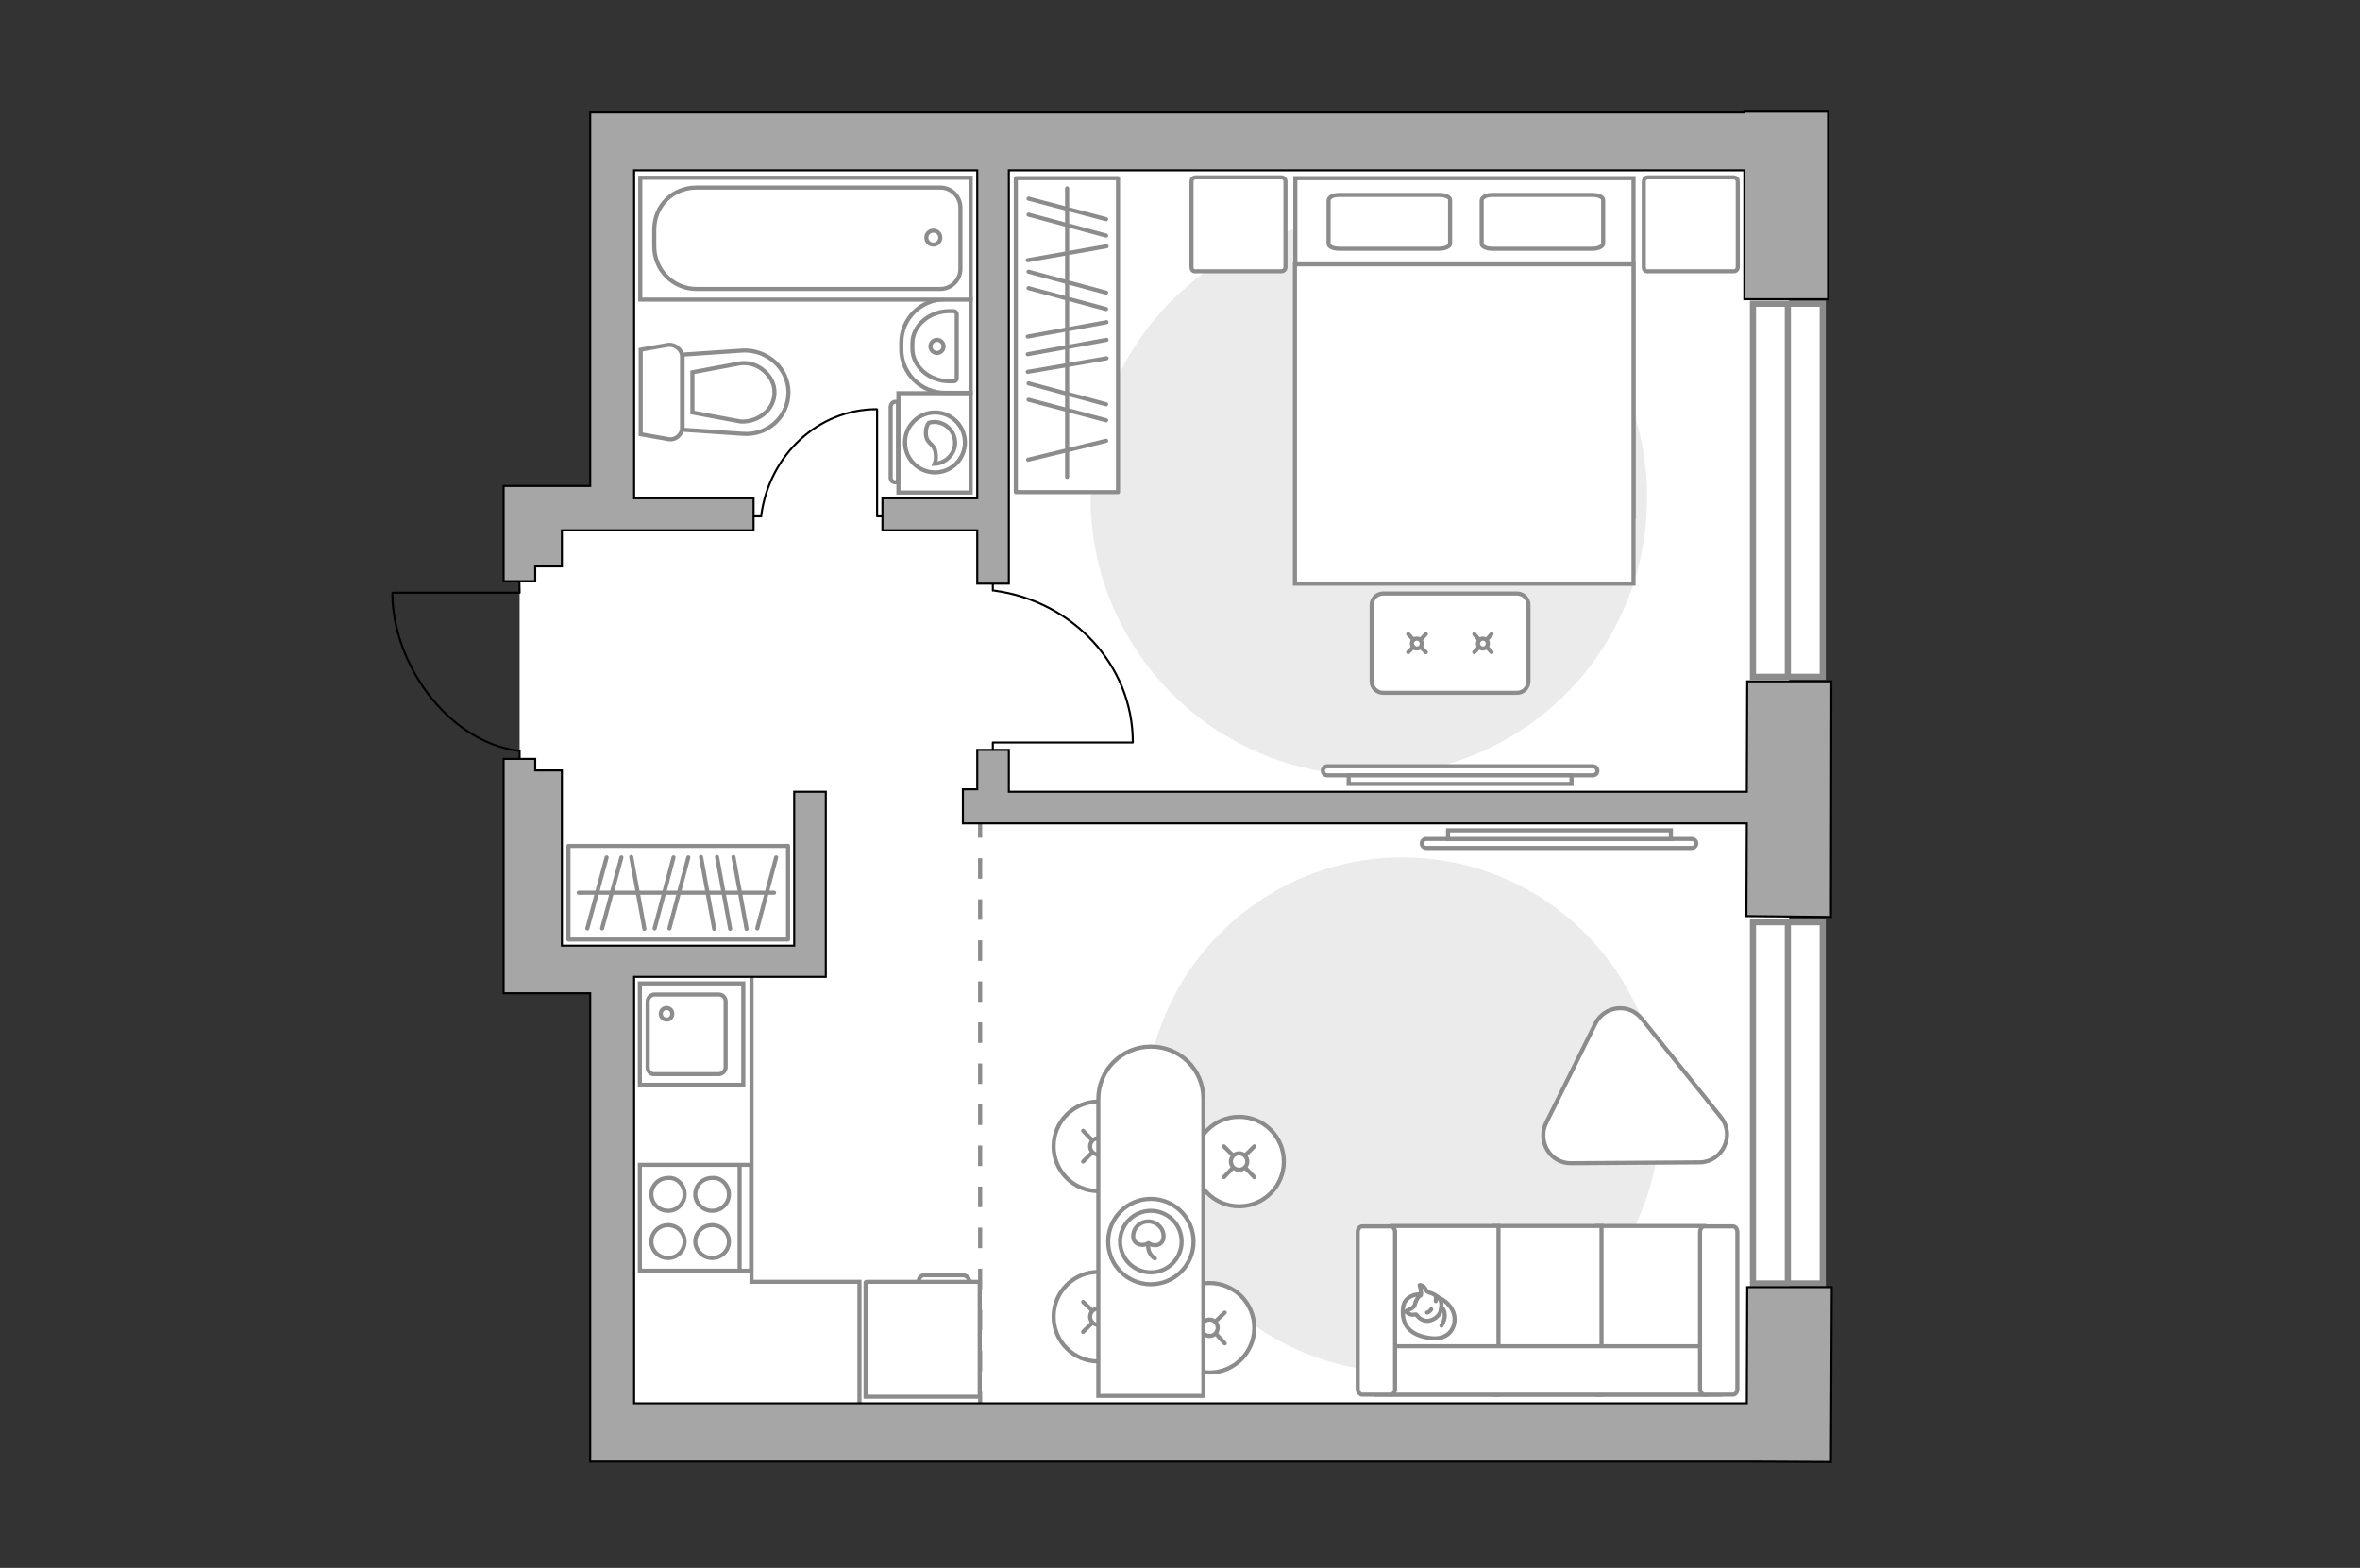 <?xml version="1.0" encoding="utf-8"?>
<!-- Generator: Adobe Illustrator 28.2.0, SVG Export Plug-In . SVG Version: 6.00 Build 0)  -->
<svg version="1.1" id="Слой_1" xmlns="http://www.w3.org/2000/svg" xmlns:xlink="http://www.w3.org/1999/xlink" x="0px" y="0px"
	 viewBox="0 0 575 382" style="enable-background:new 0 0 575 382;" xml:space="preserve">
<rect x="0" y="0" width="575" height="382" fill="#333333" stroke="none"/>
<style type="text/css">
	.st0{fill:#FFFFFF;}
	.st1{fill:#EBEBEB;}
	.st2{fill:#FFFFFF;stroke:#8C8C8C;stroke-miterlimit:10;}
	.st3{fill:#FFFFFF;stroke:#8C8C8C;stroke-linecap:round;stroke-linejoin:round;stroke-miterlimit:10;}
	.st4{fill:none;stroke:#8C8C8C;stroke-linecap:round;stroke-linejoin:round;stroke-miterlimit:10;}
	.st5{fill:#FFFFFF;stroke:#8C8C8C;stroke-linecap:round;stroke-miterlimit:10;}
	.st6{fill:none;stroke:#8C8C8C;stroke-linecap:round;stroke-miterlimit:10;}
	.st7{fill:none;stroke:#000000;stroke-width:0.5;stroke-linecap:round;stroke-linejoin:round;stroke-miterlimit:10;}
	.st8{fill:#FFFFFF;stroke:#8C8C8C;stroke-width:1.5;stroke-linecap:round;stroke-miterlimit:10;}
	.st9{fill:none;stroke:#8C8C8C;stroke-width:1.5;stroke-linecap:round;stroke-miterlimit:10;}
	.st10{fill-rule:evenodd;clip-rule:evenodd;fill:#FFFFFF;fill-opacity:0.1;stroke:#8C8C8C;stroke-miterlimit:10;}
	.st11{fill:none;stroke:#8C8C8C;stroke-miterlimit:10;stroke-dasharray:5,5;}
	.st12{fill:#A6A6A6;stroke:#000000;stroke-width:0.5;stroke-miterlimit:10;}
</style>
<g id="bg_1_">
	<rect x="150.7" y="38.9" class="st0" width="285.2" height="311.5"/>
	<rect x="126.6" y="125.4" class="st0" width="47" height="108.9"/>
</g>
<g id="furniture_1_">
	<path id="Vector_2_" class="st1" d="M404.5,271.6c0-34.7-28.2-62.7-62.8-62.7S279,237,279,271.6s28,62.7,62.7,62.7
		S404.5,306.3,404.5,271.6z"/>
	<path id="Vector_3_" class="st1" d="M401.3,121.2c0-37.5-30.3-67.8-67.8-67.8s-67.8,30.2-67.8,67.7s30.4,67.8,67.8,67.8
		C371,188.9,401.3,158.7,401.3,121.2z"/>
	<g>
		<path id="Vector_8_2_" class="st2" d="M238.7,312.4v27.9h-27.8v-27.8c0-0.1,0.1-0.2,0.2-0.2h27.4
			C238.7,312.3,238.7,312.3,238.7,312.4z"/>
		<path id="Vector_9_2_" class="st2" d="M225.6,310.7h9c0.8,0,1.6,0.7,1.6,1.6h-12.4C223.8,311.3,224.6,310.5,225.6,310.7z"/>
	</g>
	<g>
		<rect x="247.5" y="43.4" class="st3" width="24.9" height="76.5"/>
		<line class="st4" x1="269.6" y1="87.3" x2="250.4" y2="90.6"/>
		<line class="st4" x1="269.6" y1="60" x2="250.4" y2="63.4"/>
		<line class="st4" x1="269.6" y1="82.8" x2="250.4" y2="86.3"/>
		<line class="st4" x1="269.6" y1="78.5" x2="250.4" y2="82"/>
		<line class="st4" x1="269.5" y1="102.4" x2="250.6" y2="97.4"/>
		<line class="st4" x1="269.5" y1="98.5" x2="250.6" y2="93.4"/>
		<line class="st4" x1="269.5" y1="75.3" x2="250.6" y2="70.2"/>
		<line class="st4" x1="269.5" y1="71.3" x2="250.6" y2="66.2"/>
		<line class="st4" x1="269.5" y1="107.4" x2="250.5" y2="112"/>
		<line class="st4" x1="269.5" y1="57.4" x2="250.6" y2="52.3"/>
		<line class="st4" x1="269.5" y1="53.4" x2="250.6" y2="48.4"/>
		<line class="st4" x1="260" y1="45.9" x2="260" y2="116.2"/>
	</g>
	<g>
		<rect x="138.5" y="206.1" class="st3" width="53.5" height="22.8"/>
		<line class="st4" x1="178.7" y1="208.8" x2="181.9" y2="226.3"/>
		<line class="st4" x1="153.8" y1="208.8" x2="157" y2="226.3"/>
		<line class="st4" x1="174.7" y1="208.8" x2="177.9" y2="226.3"/>
		<line class="st4" x1="170.8" y1="208.8" x2="174" y2="226.3"/>
		<line class="st4" x1="189.1" y1="208.9" x2="184.5" y2="226.2"/>
		<line class="st4" x1="167.7" y1="208.9" x2="163.1" y2="226.2"/>
		<line class="st4" x1="164.1" y1="208.9" x2="159.5" y2="226.2"/>
		<line class="st4" x1="151.4" y1="208.9" x2="146.7" y2="226.2"/>
		<line class="st4" x1="147.8" y1="208.9" x2="143.1" y2="226.2"/>
		<line class="st4" x1="141" y1="217.5" x2="188.6" y2="217.5"/>
	</g>
	<g>
		<circle class="st5" cx="301.9" cy="283" r="10.9"/>
		<line class="st6" x1="300.4" y1="284.5" x2="298.2" y2="286.8"/>
		<circle class="st5" cx="301.9" cy="283" r="2"/>
		<line class="st6" x1="305.6" y1="279.3" x2="303.4" y2="281.5"/>
		<line class="st6" x1="303.4" y1="284.5" x2="305.6" y2="286.8"/>
		<line class="st6" x1="298.2" y1="279.3" x2="300.4" y2="281.5"/>
	</g>
	<g>
		<circle class="st5" cx="267.6" cy="320.8" r="10.9"/>
		<line class="st6" x1="266.1" y1="322.3" x2="263.9" y2="324.5"/>
		<circle class="st5" cx="267.6" cy="320.8" r="2"/>
		<line class="st6" x1="271.3" y1="317.2" x2="269.1" y2="319.3"/>
		<line class="st6" x1="269.1" y1="322.3" x2="271.3" y2="324.5"/>
		<line class="st6" x1="263.9" y1="317.2" x2="266.1" y2="319.3"/>
	</g>
	<g>
		<circle class="st5" cx="267.6" cy="279.3" r="10.9"/>
		<line class="st6" x1="266.1" y1="280.8" x2="263.9" y2="283"/>
		<circle class="st5" cx="267.6" cy="279.3" r="2"/>
		<line class="st6" x1="271.3" y1="275.5" x2="269.1" y2="277.8"/>
		<line class="st6" x1="269.1" y1="280.8" x2="271.3" y2="283"/>
		<line class="st6" x1="263.9" y1="275.5" x2="266.1" y2="277.8"/>
	</g>
	<g>
		<circle class="st5" cx="294.7" cy="323.5" r="10.9"/>
		<line class="st6" x1="293.2" y1="325" x2="291" y2="327.3"/>
		<circle class="st5" cx="294.7" cy="323.5" r="2"/>
		<line class="st6" x1="298.4" y1="319.8" x2="296.2" y2="321.9"/>
		<line class="st6" x1="296.3" y1="325" x2="298.4" y2="327.3"/>
		<line class="st6" x1="291" y1="319.8" x2="293.2" y2="321.9"/>
	</g>
	<g>
		<path class="st2" d="M293.2,267.7v72.4h-25.6v-72.3c0-7.1,5.7-12.8,12.8-12.8l0,0C287.5,255,293.2,260.6,293.2,267.7z"/>
		<circle class="st4" cx="280.4" cy="302.5" r="10.4"/>
		<circle class="st4" cx="280.4" cy="302.5" r="7.5"/>
		<path class="st4" d="M279.8,302.9c-1.5,0.9-3.7,0.3-3.7-1.7s1.6-3.6,3.7-3.6c2,0,3.7,1.6,3.7,3.6S281.6,304,279.8,302.9z"/>
		<path class="st4" d="M279.8,302.9c-0.4,2.7,1.6,3.7,1.6,3.7"/>
	</g>
	<path class="st3" d="M382.8,283.4l31.3-0.2c5.6-0.1,8.7-6.6,5.2-11l-19.3-24c-3.1-3.9-9.1-3.2-11.3,1.2l-12,24.2
		C374.5,278.2,377.8,283.5,382.8,283.4z"/>
	<g>
		<polyline class="st7" points="217.9,125.8 213.7,125.8 213.7,99.8 		"/>
		<line class="st7" x1="185.5" y1="125.8" x2="181.6" y2="125.8"/>
		<path class="st7" d="M213.6,99.7c-14.3,0-26.1,11.2-28.1,25.7"/>
	</g>
	<g>
		<polyline class="st7" points="241.9,186.5 241.9,180.9 276,180.9 		"/>
		<line class="st7" x1="241.9" y1="143.9" x2="241.9" y2="138.9"/>
		<path class="st7" d="M276,180.8c0-18.7-14.6-34.3-33.7-36.9"/>
	</g>
	<polyline class="st2" points="183.1,235.3 183.1,312.3 209.4,312.3 209.4,343 	"/>
	<g>
		<path id="Vector_54_4_" class="st2" d="M415.2,298.7h-26v41.1h26V298.7z"/>
		<path id="Vector_55_4_" class="st2" d="M390.2,298.7h-26v41.1h26V298.7z"/>
		<path id="Vector_56_5_" class="st2" d="M365.1,298.7h-26v41.1h26C365.1,339.8,365.1,298.8,365.1,298.7z"/>
		<path id="Vector_57_4_" class="st2" d="M335.4,328v11.8H419l-2.4-11.8H335.4z"/>
		<path id="Vector_58_4_" class="st2" d="M415.3,339.8h6.9c0.6,0,1.1-0.6,1.1-1.4v-38.2c0-0.8-0.5-1.4-1.1-1.4h-6.9
			c-0.6,0-1.1,0.6-1.1,1.4v38.1C414.2,339.1,414.7,339.8,415.3,339.8z"/>
		<path id="Vector_59_4_" class="st2" d="M331.9,339.8h6.9c0.6,0,1.1-0.6,1.1-1.4v-38.2c0-0.8-0.5-1.4-1.1-1.4h-6.9
			c-0.6,0-1.1,0.6-1.1,1.4v38.1C330.8,339.1,331.3,339.8,331.9,339.8z"/>
		<g>
			<path class="st3" d="M354.3,320.4c0.6,3.1-1.4,6.3-6,5.6c-4.6-0.7-6.7-2.9-6.5-6.9c0.1-4,4.5-3.8,4.5-3.8
				C350.6,315.3,353.6,317.5,354.3,320.4z"/>
			<path class="st3" d="M346.2,315.5c0.2-0.4-0.3-2.4-0.3-2.4s0-0.1,0.7,0.2s0.8,1.5,1.6,1.6c0.8,0.2,2,0.8,2.6,1.6
				c0.6,0.8,0.4,2.2,0.1,3.2s-2,2.3-3.5,2.1s-2.3-1.5-2.3-1.5s0-0.1-0.6,0c-1.1,0.2-1.9-0.7-1.9-0.7s-0.1-0.2,0.7-0.5
				c0.8-0.3,1.3-0.9,1.3-0.9C345.3,315.5,346.2,315.8,346.2,315.5z"/>
			<path class="st3" d="M347.7,319.8c0.7-0.2,1-0.8,1-0.8"/>
			<path class="st3" d="M349.8,315.9c0.2,0.5,0,1.1,0,1.1"/>
			<path class="st4" d="M351.2,323c0,0,0.9-1.4,0.8-2.7c-0.1-1.5-0.8-1.7-0.8-1.7"/>
		</g>
	</g>
	<g>
		<path class="st2" d="M412.2,204.4c0.6,0,1.1,0.5,1.1,1.1s-0.5,1.1-1.1,1.1h-64.7c-0.6,0-1.1-0.5-1.1-1.1s0.5-1.1,1.1-1.1H412.2z"
			/>
		<rect x="352.8" y="202.3" class="st2" width="54.3" height="2.1"/>
	</g>
	<g>
		<path class="st2" d="M323.4,188.9c-0.6,0-1.1-0.5-1.1-1.1s0.5-1.1,1.1-1.1h64.7c0.6,0,1.1,0.5,1.1,1.1s-0.5,1.1-1.1,1.1H323.4z"/>
		<rect x="328.6" y="188.9" class="st2" width="54.3" height="2.1"/>
	</g>
	<g>
		<path id="Vector_98_4_" class="st2" d="M398,43.4h-82.4v82.5H398V43.4z"/>
		<path id="Vector_99_4_" class="st2" d="M315.5,142.2V75V64.4h9.8H398v77.8h-82.4L315.5,142.2L315.5,142.2z"/>
		<path id="Vector_100_4_" class="st4" d="M361,48.8v10.6c0,0.7,1.2,1.2,2.6,1.2H388c1.4,0,2.6-0.6,2.6-1.2V48.7
			c0-0.7-1.2-1.2-2.6-1.2h-24.5C362.2,47.5,361.1,48,361,48.8z"/>
		<path id="Vector_101_4_" class="st4" d="M323.7,48.8v10.6c0,0.7,1.2,1.2,2.6,1.2h24.4c1.4,0,2.6-0.6,2.6-1.2V48.7
			c0-0.7-1.2-1.2-2.6-1.2h-24.4C324.8,47.5,323.8,48,323.7,48.8z"/>
	</g>
	<path id="Vector_5_3_" class="st3" d="M291.4,66.1h20.7c0.7,0,1.1-0.4,1.1-1.1V44.3c0-0.7-0.4-1.1-1.1-1.1h-20.7
		c-0.7,0-1.1,0.4-1.1,1.1V65C290.3,65.8,290.7,66.2,291.4,66.1z"/>
	<path id="Vector_5_4_" class="st3" d="M401.6,66.1h20.7c0.7,0,1.1-0.4,1.1-1.1V44.3c0-0.7-0.4-1.1-1.1-1.1h-20.7
		c-0.7,0-1.1,0.4-1.1,1.1V65C400.5,65.8,400.9,66.2,401.6,66.1z"/>
	<g>
		<path class="st2" d="M337,144.6h32.6c1.5,0,2.8,1.2,2.8,2.8V166c0,1.5-1.2,2.8-2.8,2.8H337c-1.5,0-2.8-1.2-2.8-2.8v-18.6
			C334.2,145.9,335.4,144.6,337,144.6z"/>
		<g>
			<g>
				<line class="st6" x1="362.2" y1="157.6" x2="363.4" y2="158.9"/>
				<circle class="st5" cx="361.3" cy="156.8" r="1.2"/>
				<line class="st6" x1="359.2" y1="154.5" x2="360.4" y2="155.9"/>
				<line class="st6" x1="360.4" y1="157.6" x2="359.2" y2="158.9"/>
				<line class="st6" x1="363.4" y1="154.5" x2="362.2" y2="155.9"/>
			</g>
			<g>
				<line class="st6" x1="346.1" y1="157.6" x2="347.4" y2="158.9"/>
				<circle class="st5" cx="345.2" cy="156.8" r="1.2"/>
				<line class="st6" x1="343.1" y1="154.5" x2="344.4" y2="155.9"/>
				<line class="st6" x1="344.4" y1="157.6" x2="343.1" y2="158.9"/>
				<line class="st6" x1="347.4" y1="154.5" x2="346.1" y2="155.9"/>
			</g>
		</g>
	</g>
</g>
<g id="windows_1_">
	<g>
		<rect x="427.1" y="224.7" class="st8" width="17" height="88"/>
		<line class="st9" x1="435.6" y1="225.4" x2="435.6" y2="311.9"/>
	</g>
	<g>
		<rect x="427.1" y="74" class="st8" width="17" height="90.9"/>
		<line class="st9" x1="435.6" y1="74.6" x2="435.6" y2="164.1"/>
	</g>
</g>
<g id="plan">
	<g>
		<g>
			<path class="st2" d="M236.5,95.8V120h-17.6V95.8H236.5z"/>
			<path class="st10" d="M218.1,97.9h0.7v19.6h-0.7c-0.6,0-1.1-0.5-1.1-1.1V99.2C217,98.5,217.5,97.9,218.1,97.9z"/>
		</g>
		<g>
			<circle class="st2" cx="227.8" cy="107.8" r="7.3"/>
			<path class="st2" d="M226.3,103c0.4-0.1,0.9-0.2,1.3-0.2c2.8,0,5.1,2.3,5.1,5.1c0,2.7-2.3,5-5,5.1c0.2-0.5,0.4-1.1,0.3-2.1
				c-0.1-3-2.2-2.5-2.4-5C225.5,104.5,225.9,103.5,226.3,103z"/>
		</g>
	</g>
	<g>
		<path id="Vector_134_2_" class="st2" d="M230.4,95.7h6.1V72.9h-6.1c-6,0-10.8,4.7-10.8,10.6v1.7C219.6,90.9,224.4,95.8,230.4,95.7
			z"/>
		<path id="Vector_133_2_" class="st2" d="M231.4,92.9h0.9c0.5,0,0.8-0.3,0.8-0.7V76.5c0-0.4-0.4-0.7-0.8-0.7h-0.9
			c-5,0-9.1,3.5-9.1,7.9v1.2C222.3,89.3,226.4,92.9,231.4,92.9z"/>
		<circle class="st2" cx="228.3" cy="84.4" r="1.6"/>
	</g>
	<g>
		<path id="wc_1_" class="st2" d="M180.5,88.5"/>
		<g id="Group_26_2_">
			<path id="Vector_130_2_" class="st2" d="M162.9,84l-6.8,1.2v20.6l6.8,1.2c1.7,0.3,3.3-1.1,3.3-2.8V86.9
				C166.2,85.2,164.5,83.9,162.9,84z"/>
			<path id="Vector_131_2_" class="st2" d="M181.1,85.4l-14.8,1v18.3l14.8,1c6,0.4,11-4.2,11-10.1C192.1,89.8,187,85.2,181.1,85.4z"
				/>
			<path id="Vector_132_2_" class="st2" d="M168.7,90.7l11.8-2.2c2.1-0.2,4.2,0.5,5.7,1.9c1.6,1.4,2.5,3.2,2.5,5.2s-0.9,3.9-2.5,5.2
				s-3.6,2-5.7,1.9l-11.8-2.2V90.7z"/>
		</g>
	</g>
	<g>
		<g>
			<path id="Vector_135_1_" class="st2" d="M156,73h80.5V43.3H156V73z"/>
			<path id="Vector_136_1_" class="st2" d="M169.7,70.4h59.4c2.7,0,4.9-2.2,4.9-4.9V50.6c0-2.7-2.2-4.9-4.9-4.9h-59.4
				c-5.7,0-10.3,4.3-10.3,10.3v4C159.4,65.8,164,70.4,169.7,70.4z"/>
		</g>
		<circle class="st2" cx="227.4" cy="57.9" r="1.7"/>
	</g>
	<g>
		<path id="Vector_142_2_" class="st2" d="M183,309.6v-25.8h-27.1v25.8H183z"/>
		<g id="Group_28_2_">
			<g id="Group_29_2_">
				<path id="Vector_143_2_" class="st2" d="M162.8,287c-2.3,0-4.1,1.8-4.1,4s1.8,4,4.1,4c2.2,0,4-1.8,4-4S165,286.8,162.8,287z"/>
				<path id="Vector_144_2_" class="st2" d="M173.5,287c-2.3,0-4.1,1.8-4.1,4s1.9,4,4.1,4c2.3,0,4.1-1.8,4.1-4
					S175.8,286.8,173.5,287z"/>
			</g>
			<g id="Group_30_2_">
				<path id="Vector_145_2_" class="st2" d="M162.8,298.5c-2.3,0-4.1,1.8-4.1,4s1.8,4,4.1,4c2.2,0,4-1.8,4-4S165,298.5,162.8,298.5z
					"/>
				<path id="Vector_146_2_" class="st2" d="M173.5,298.5c-2.3,0-4.1,1.8-4.1,4s1.9,4,4.1,4c2.3,0,4.1-1.8,4.1-4
					S175.8,298.5,173.5,298.5z"/>
			</g>
		</g>
		<path id="Vector_147_2_" class="st2" d="M180.2,309.3v-25.5"/>
	</g>
	<g>
		<g id="Group_27_2_">
			<path id="Vector_140_2_" class="st2" d="M155.9,239.6v24.7h25.2v-24.7L155.9,239.6L155.9,239.6z"/>
		</g>
		<path id="Vector_141_2_" class="st2" d="M159.5,261.7h15.6c0.9,0,1.7-0.8,1.7-1.7v-16c0-0.9-0.7-1.7-1.7-1.7h-15.6
			c-0.9,0-1.7,0.8-1.7,1.7v16C157.8,261,158.5,261.8,159.5,261.7z"/>
		<path id="Vector_139_2_" class="st2" d="M162.4,248.4c-0.8,0-1.4-0.6-1.4-1.4c0-0.8,0.6-1.4,1.4-1.4s1.4,0.6,1.4,1.4
			C163.8,247.8,163.2,248.5,162.4,248.4z"/>
	</g>
	<g>
		<polyline class="st7" points="126.5,139.4 126.6,144.4 95.7,144.4 		"/>
		<line class="st7" x1="126.6" y1="182.9" x2="126.6" y2="187.4"/>
		<path class="st7" d="M95.6,144.5c0,17,13.3,36,30.5,38.4"/>
	</g>
	<line class="st11" x1="238.8" y1="344.1" x2="238.8" y2="186.5"/>
	<g>
		<polygon class="st12" points="446.1,223.4 446.2,166 425.7,166 425.6,192.9 245.8,192.9 245.8,182.7 238.1,182.7 238.1,192.3 
			234.6,192.3 234.6,200.6 238.1,200.6 241.2,200.6 425.6,200.6 425.5,223.2 		"/>
		<polygon class="st12" points="130.4,184.9 122.7,184.9 122.7,187.7 122.7,219.9 122.7,242 130.1,242 136.9,242 143.8,242 
			143.8,341.9 143.8,345.5 143.8,356.1 427.1,356.1 446.1,356.2 446.3,313.6 425.7,313.6 425.6,341.9 154.5,341.9 154.5,238 
			193.5,238 198.2,238 201.2,238 201.2,192.9 193.5,192.9 193.5,230.4 136.9,230.4 136.9,187.7 130.4,187.7 		"/>
		<polygon class="st12" points="425,72.9 445.4,72.9 445.4,27.2 425,27.2 425,27.4 143.8,27.4 143.8,37.4 143.8,41.5 143.8,118.4 
			136.9,118.4 130.1,118.4 122.7,118.4 122.7,127.9 122.7,138 122.7,141.6 130.4,141.6 130.4,138 136.9,138 136.9,129.2 
			183.6,129.2 183.6,121.4 154.5,121.4 154.5,41.5 238.1,41.5 238.1,121.4 215,121.4 215,129.2 238.1,129.2 238.1,142.2 
			245.8,142.2 245.8,41.5 425,41.5 		"/>
	</g>
</g>
<g id="points">
	<path id="r1" class="st4" d="M344.4,112.9"/>
	<path id="r2" class="st4" d="M344.4,255"/>
	<path id="k1" class="st4" d="M209.4,274.5"/>
	<path id="s1" class="st4" d="M203.8,87.3"/>
	<path id="h1" class="st4" d="M174,175.2"/>
</g>
</svg>
